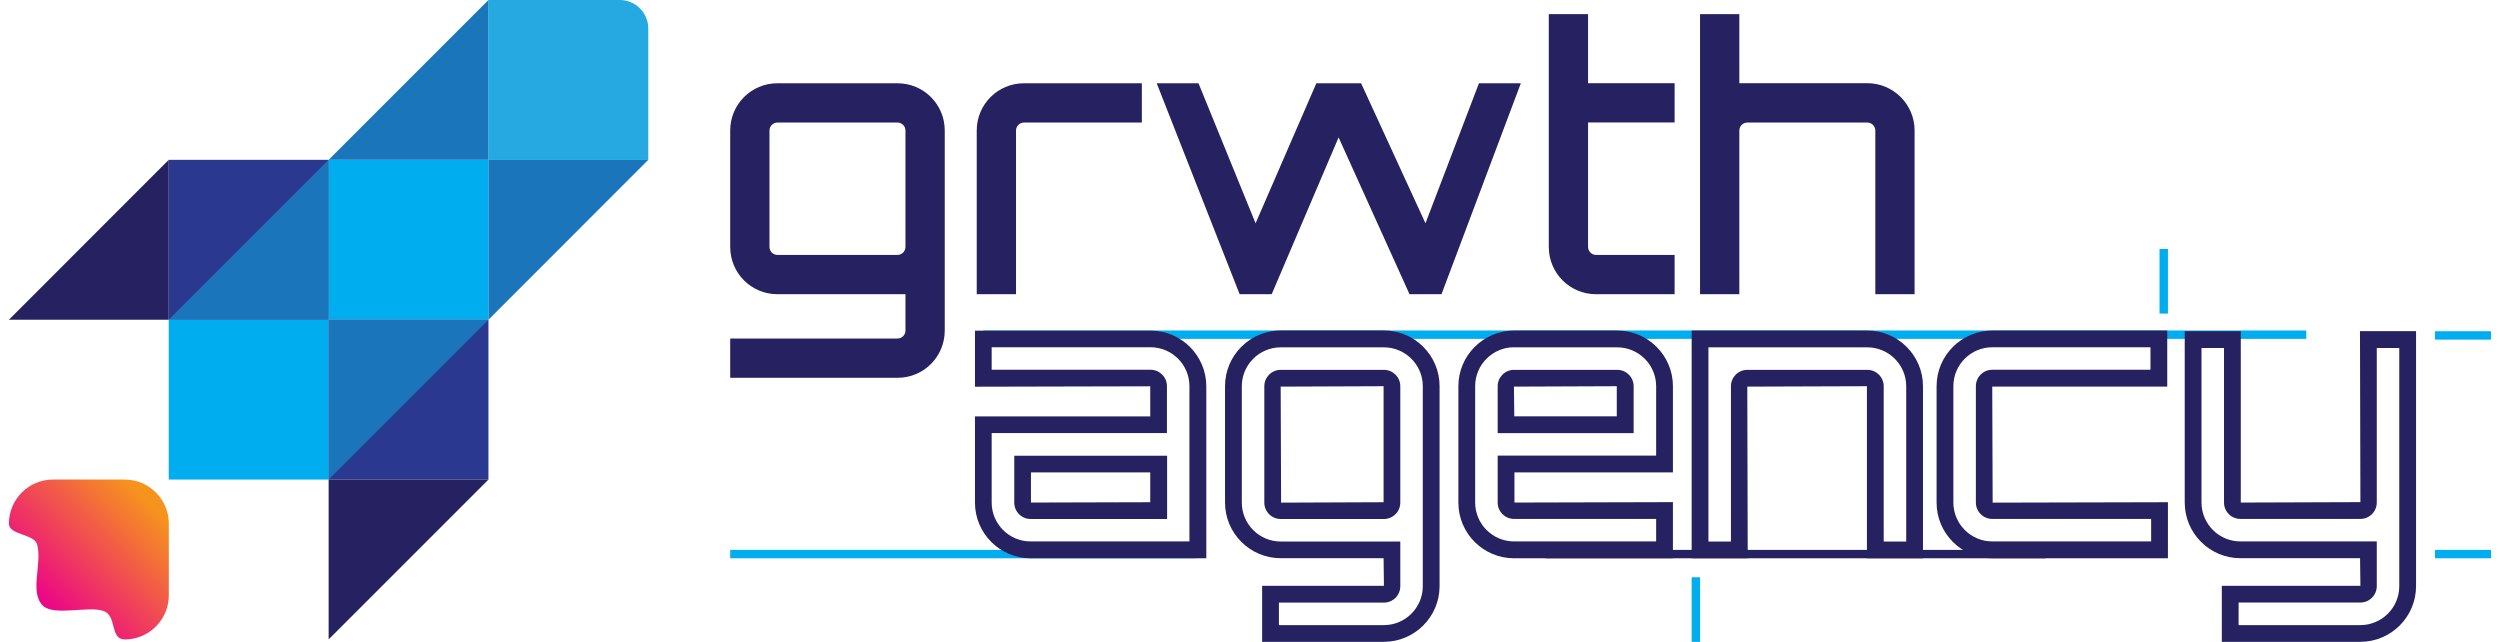 <?xml version="1.0" encoding="UTF-8"?> <svg xmlns="http://www.w3.org/2000/svg" xmlns:xlink="http://www.w3.org/1999/xlink" width="296" height="76" xml:space="preserve" overflow="hidden"><defs><linearGradient x1="509.393" y1="381.442" x2="496.801" y2="393.875" gradientUnits="userSpaceOnUse" spreadMethod="pad" id="fill0"><stop offset="0" stop-color="#F6921E"></stop><stop offset="1" stop-color="#EB008B"></stop></linearGradient></defs><g transform="translate(-492 -322)"><path d="M578.456 387.107 633.714 387.107 633.714 388.101 578.456 388.101Z" fill="#00ADEE"></path><path d="M780.307 387.107 786.936 387.107 786.936 388.101 780.307 388.101Z" fill="#00ADEE"></path><path d="M608.42 361.128 765.062 361.128 765.062 362.122 608.42 362.122Z" fill="#00ADEE"></path><path d="M692.292 390.347 693.285 390.347 693.285 398 692.292 398Z" fill="#00ADEE"></path><path d="M747.689 351.478 748.683 351.478 748.683 359.13 747.689 359.13Z" fill="#00ADEE"></path><path d="M780.307 361.217 786.936 361.217 786.936 362.211 780.307 362.211Z" fill="#00ADEE"></path><path d="M506.749 397.702 506.749 397.702C505.01 397.702 505.855 394.959 504.314 394.362 502.515 393.667 498.401 395.018 497.059 393.687 495.459 392.087 497.039 388.658 496.383 386.432 496.025 385.209 493.054 385.348 493.054 384.007L493.054 384.007C493.054 381.124 495.389 378.779 498.281 378.779L506.759 378.779C509.641 378.779 511.987 381.114 511.987 384.007L511.987 392.484C511.987 395.366 509.651 397.712 506.759 397.712Z" fill="url(#fill0)"></path><path d="M511.977 340.923 530.9 340.923 530.9 359.846 511.977 359.846Z" fill="#2B388F"></path><path d="M511.977 359.856 530.9 359.856 530.9 378.779 511.977 378.779Z" fill="#00ADEE"></path><path d="M530.91 340.923 549.833 340.923 549.833 359.846 530.91 359.846Z" fill="#00ADEE"></path><path d="M530.91 359.856 549.833 359.856 549.833 378.779 530.91 378.779Z" fill="#2B388F"></path><path d="M549.833 322 549.833 340.923 530.91 340.923 549.833 322Z" fill="#1B75BB"></path><path d="M549.833 359.856 549.833 340.923 568.756 340.923 549.833 359.856Z" fill="#1B75BB"></path><path d="M511.977 340.923 511.977 359.856 493.054 359.856 511.977 340.923Z" fill="#262261"></path><path d="M530.91 397.702 530.91 378.779 549.833 378.779 530.91 397.702Z" fill="#262261"></path><path d="M568.756 340.923 549.833 340.923 549.833 322" fill="#26A9E0"></path><path d="M530.91 340.923 530.91 359.856 511.977 359.856 530.91 340.923Z" fill="#1B75BB"></path><path d="M530.91 378.779 530.91 359.856 549.833 359.856 530.91 378.779Z" fill="#1B75BB"></path><path d="M549.833 322 565.376 322C567.245 322 568.756 323.511 568.756 325.379L568.756 340.923 549.833 340.923 549.833 322 549.833 322Z" fill="#26A9E0"></path><path d="M603.859 347.353 603.859 361.138C603.859 364.239 601.364 366.733 598.263 366.733L578.456 366.733 578.456 362.082 598.263 362.082C598.78 362.082 599.207 361.655 599.207 361.138L599.207 356.835 584.051 356.835C580.95 356.835 578.456 354.34 578.456 351.239L578.456 337.454C578.456 334.354 580.95 331.859 584.051 331.859L598.263 331.859C601.364 331.859 603.859 334.354 603.859 337.454L603.859 347.363ZM598.263 352.183C598.78 352.183 599.207 351.756 599.207 351.239L599.207 337.454C599.207 336.938 598.78 336.51 598.263 336.51L584.051 336.51C583.534 336.51 583.107 336.938 583.107 337.454L583.107 351.239C583.107 351.756 583.534 352.183 584.051 352.183L598.263 352.183Z" fill="#262261"></path><path d="M627.194 331.859 627.194 336.51 613.24 336.51C612.724 336.51 612.296 336.938 612.296 337.454L612.296 356.835 607.645 356.835 607.645 337.454C607.645 334.354 610.14 331.859 613.24 331.859L627.194 331.859Z" fill="#262261"></path><path d="M672.067 331.859 662.675 356.835 658.888 356.835 650.49 338.269 642.569 356.835 642.48 356.795 642.519 356.835 638.773 356.835 628.953 331.859 633.903 331.859 640.661 348.437 647.856 331.859 653.154 331.859 660.776 348.437 667.107 331.859 672.057 331.859Z" fill="#262261"></path><path d="M680.027 336.51 680.027 351.239C680.027 351.756 680.455 352.183 680.972 352.183L690.274 352.183 690.274 356.835 680.972 356.835C677.871 356.835 675.376 354.34 675.376 351.239L675.376 323.67 680.027 323.67 680.027 331.849 690.274 331.849 690.274 336.5 680.027 336.5Z" fill="#262261"></path><path d="M718.688 337.454 718.688 356.835 714.037 356.835 714.037 337.454C714.037 336.938 713.61 336.51 713.093 336.51L698.881 336.51C698.364 336.51 697.937 336.938 697.937 337.454L697.937 356.835 693.285 356.835 693.285 323.67 697.937 323.67 697.937 331.849 713.093 331.849C716.154 331.849 718.688 334.344 718.688 337.444Z" fill="#262261"></path><path d="M674.959 387.107 734.193 387.107 734.193 388.101 674.959 388.101Z" fill="#262261"></path><path d="M748.683 388.101 727.882 388.101C724.244 388.101 721.292 385.14 721.292 381.512L721.292 367.727C721.292 364.09 724.254 361.138 727.882 361.138L748.603 361.138 748.603 367.777 727.882 367.777 727.931 381.512 748.683 381.462 748.683 388.101ZM727.882 363.116C725.347 363.116 723.28 365.183 723.28 367.717L723.28 381.502C723.28 384.036 725.347 386.104 727.882 386.104L746.695 386.104 746.695 383.44 727.882 383.44C726.808 383.44 725.943 382.565 725.943 381.502L725.943 367.717C725.943 366.644 726.818 365.779 727.882 365.779L746.616 365.779 746.616 363.116 727.882 363.116Z" fill="#262261"></path><path d="M771.472 398 755.063 398 755.063 391.361 771.472 391.361 771.432 388.091 757.26 388.091C753.622 388.091 750.671 385.13 750.671 381.502L750.671 361.217 757.31 361.217 757.31 381.502 771.472 381.452 771.422 361.208 778.061 361.208 778.061 391.401C778.061 395.038 775.099 397.99 771.472 397.99ZM757.051 396.012 771.472 396.012C774.006 396.012 776.073 393.945 776.073 391.411L776.073 363.205 773.41 363.205 773.41 381.502C773.41 382.575 772.535 383.44 771.472 383.44L757.26 383.44C756.187 383.44 755.322 382.565 755.322 381.502L755.322 363.205 752.658 363.205 752.658 381.502C752.658 384.036 754.726 386.104 757.26 386.104L773.41 386.104 773.41 391.401C773.41 392.474 772.535 393.339 771.472 393.339L757.051 393.339 757.051 396.002Z" fill="#262261"></path><path d="M719.682 388.101 713.043 388.101 713.043 367.727 698.881 367.777 698.931 388.101 692.292 388.101 692.292 361.138 713.093 361.138C716.73 361.138 719.682 364.1 719.682 367.727L719.682 388.101ZM715.031 386.114 717.695 386.114 717.695 367.727C717.695 365.193 715.627 363.126 713.093 363.126L694.279 363.126 694.279 386.114 696.943 386.114 696.943 367.727C696.943 366.654 697.817 365.789 698.881 365.789L713.093 365.789C714.166 365.789 715.031 366.664 715.031 367.727L715.031 386.114Z" fill="#262261"></path><path d="M690.075 388.101 671.262 388.101C667.624 388.101 664.672 385.14 664.672 381.512L664.672 367.727C664.672 364.09 667.634 361.138 671.262 361.138L683.486 361.138C687.124 361.138 690.075 364.1 690.075 367.727L690.075 377.934 671.311 377.934 671.311 381.502 690.075 381.452 690.075 388.091ZM671.262 363.116C668.727 363.116 666.66 365.183 666.66 367.717L666.66 381.502C666.66 384.036 668.727 386.104 671.262 386.104L688.088 386.104 688.088 383.44 671.262 383.44C670.188 383.44 669.324 382.565 669.324 381.502L669.324 375.946 688.088 375.946 688.088 367.727C688.088 365.193 686.02 363.126 683.486 363.126L671.262 363.126ZM685.424 373.283 669.324 373.283 669.324 367.727C669.324 366.654 670.198 365.789 671.262 365.789L683.486 365.789C684.559 365.789 685.424 366.664 685.424 367.727L685.424 373.283ZM671.292 371.295 683.426 371.295 683.426 367.727 671.252 367.777 671.292 371.305Z" fill="#262261"></path><path d="M655.857 398 641.436 398 641.436 391.361 655.857 391.361 655.817 388.091 643.633 388.091C639.995 388.091 637.043 385.13 637.043 381.502L637.043 367.717C637.043 364.08 640.005 361.128 643.633 361.128L655.857 361.128C659.494 361.128 662.446 364.09 662.446 367.717L662.446 391.401C662.446 395.038 659.484 397.99 655.857 397.99ZM643.424 396.012 655.857 396.012C658.391 396.012 660.458 393.945 660.458 391.411L660.458 367.727C660.458 365.193 658.391 363.126 655.857 363.126L643.633 363.126C641.098 363.126 639.031 365.193 639.031 367.727L639.031 381.512C639.031 384.046 641.098 386.114 643.633 386.114L657.795 386.114 657.795 391.411C657.795 392.484 656.92 393.349 655.857 393.349L643.424 393.349 643.424 396.012ZM655.857 383.45 643.633 383.45C642.559 383.45 641.695 382.575 641.695 381.512L641.695 367.727C641.695 366.654 642.569 365.789 643.633 365.789L655.857 365.789C656.93 365.789 657.795 366.664 657.795 367.727L657.795 381.512C657.795 382.585 656.92 383.45 655.857 383.45ZM655.807 367.727 643.633 367.777 643.682 381.512 655.817 381.462 655.817 367.727Z" fill="#262261"></path><path d="M634.827 388.101 614.026 388.101C610.388 388.101 607.436 385.14 607.436 381.512L607.436 371.305 628.188 371.305 628.188 367.737 607.436 367.787 607.436 361.148 628.238 361.148C631.875 361.148 634.827 364.11 634.827 367.737L634.827 388.111ZM609.414 373.283 609.414 381.502C609.414 384.036 611.481 386.104 614.016 386.104L632.829 386.104 632.829 367.717C632.829 365.183 630.762 363.116 628.228 363.116L609.414 363.116 609.414 365.779 628.228 365.779C629.301 365.779 630.166 366.654 630.166 367.717L630.166 373.273 609.414 373.273ZM630.176 383.45 614.026 383.45C612.952 383.45 612.088 382.575 612.088 381.512L612.088 375.956 630.186 375.956 630.186 383.46ZM614.065 377.934 614.065 381.502 628.188 381.462 628.188 377.934 614.065 377.934Z" fill="#262261"></path></g></svg> 